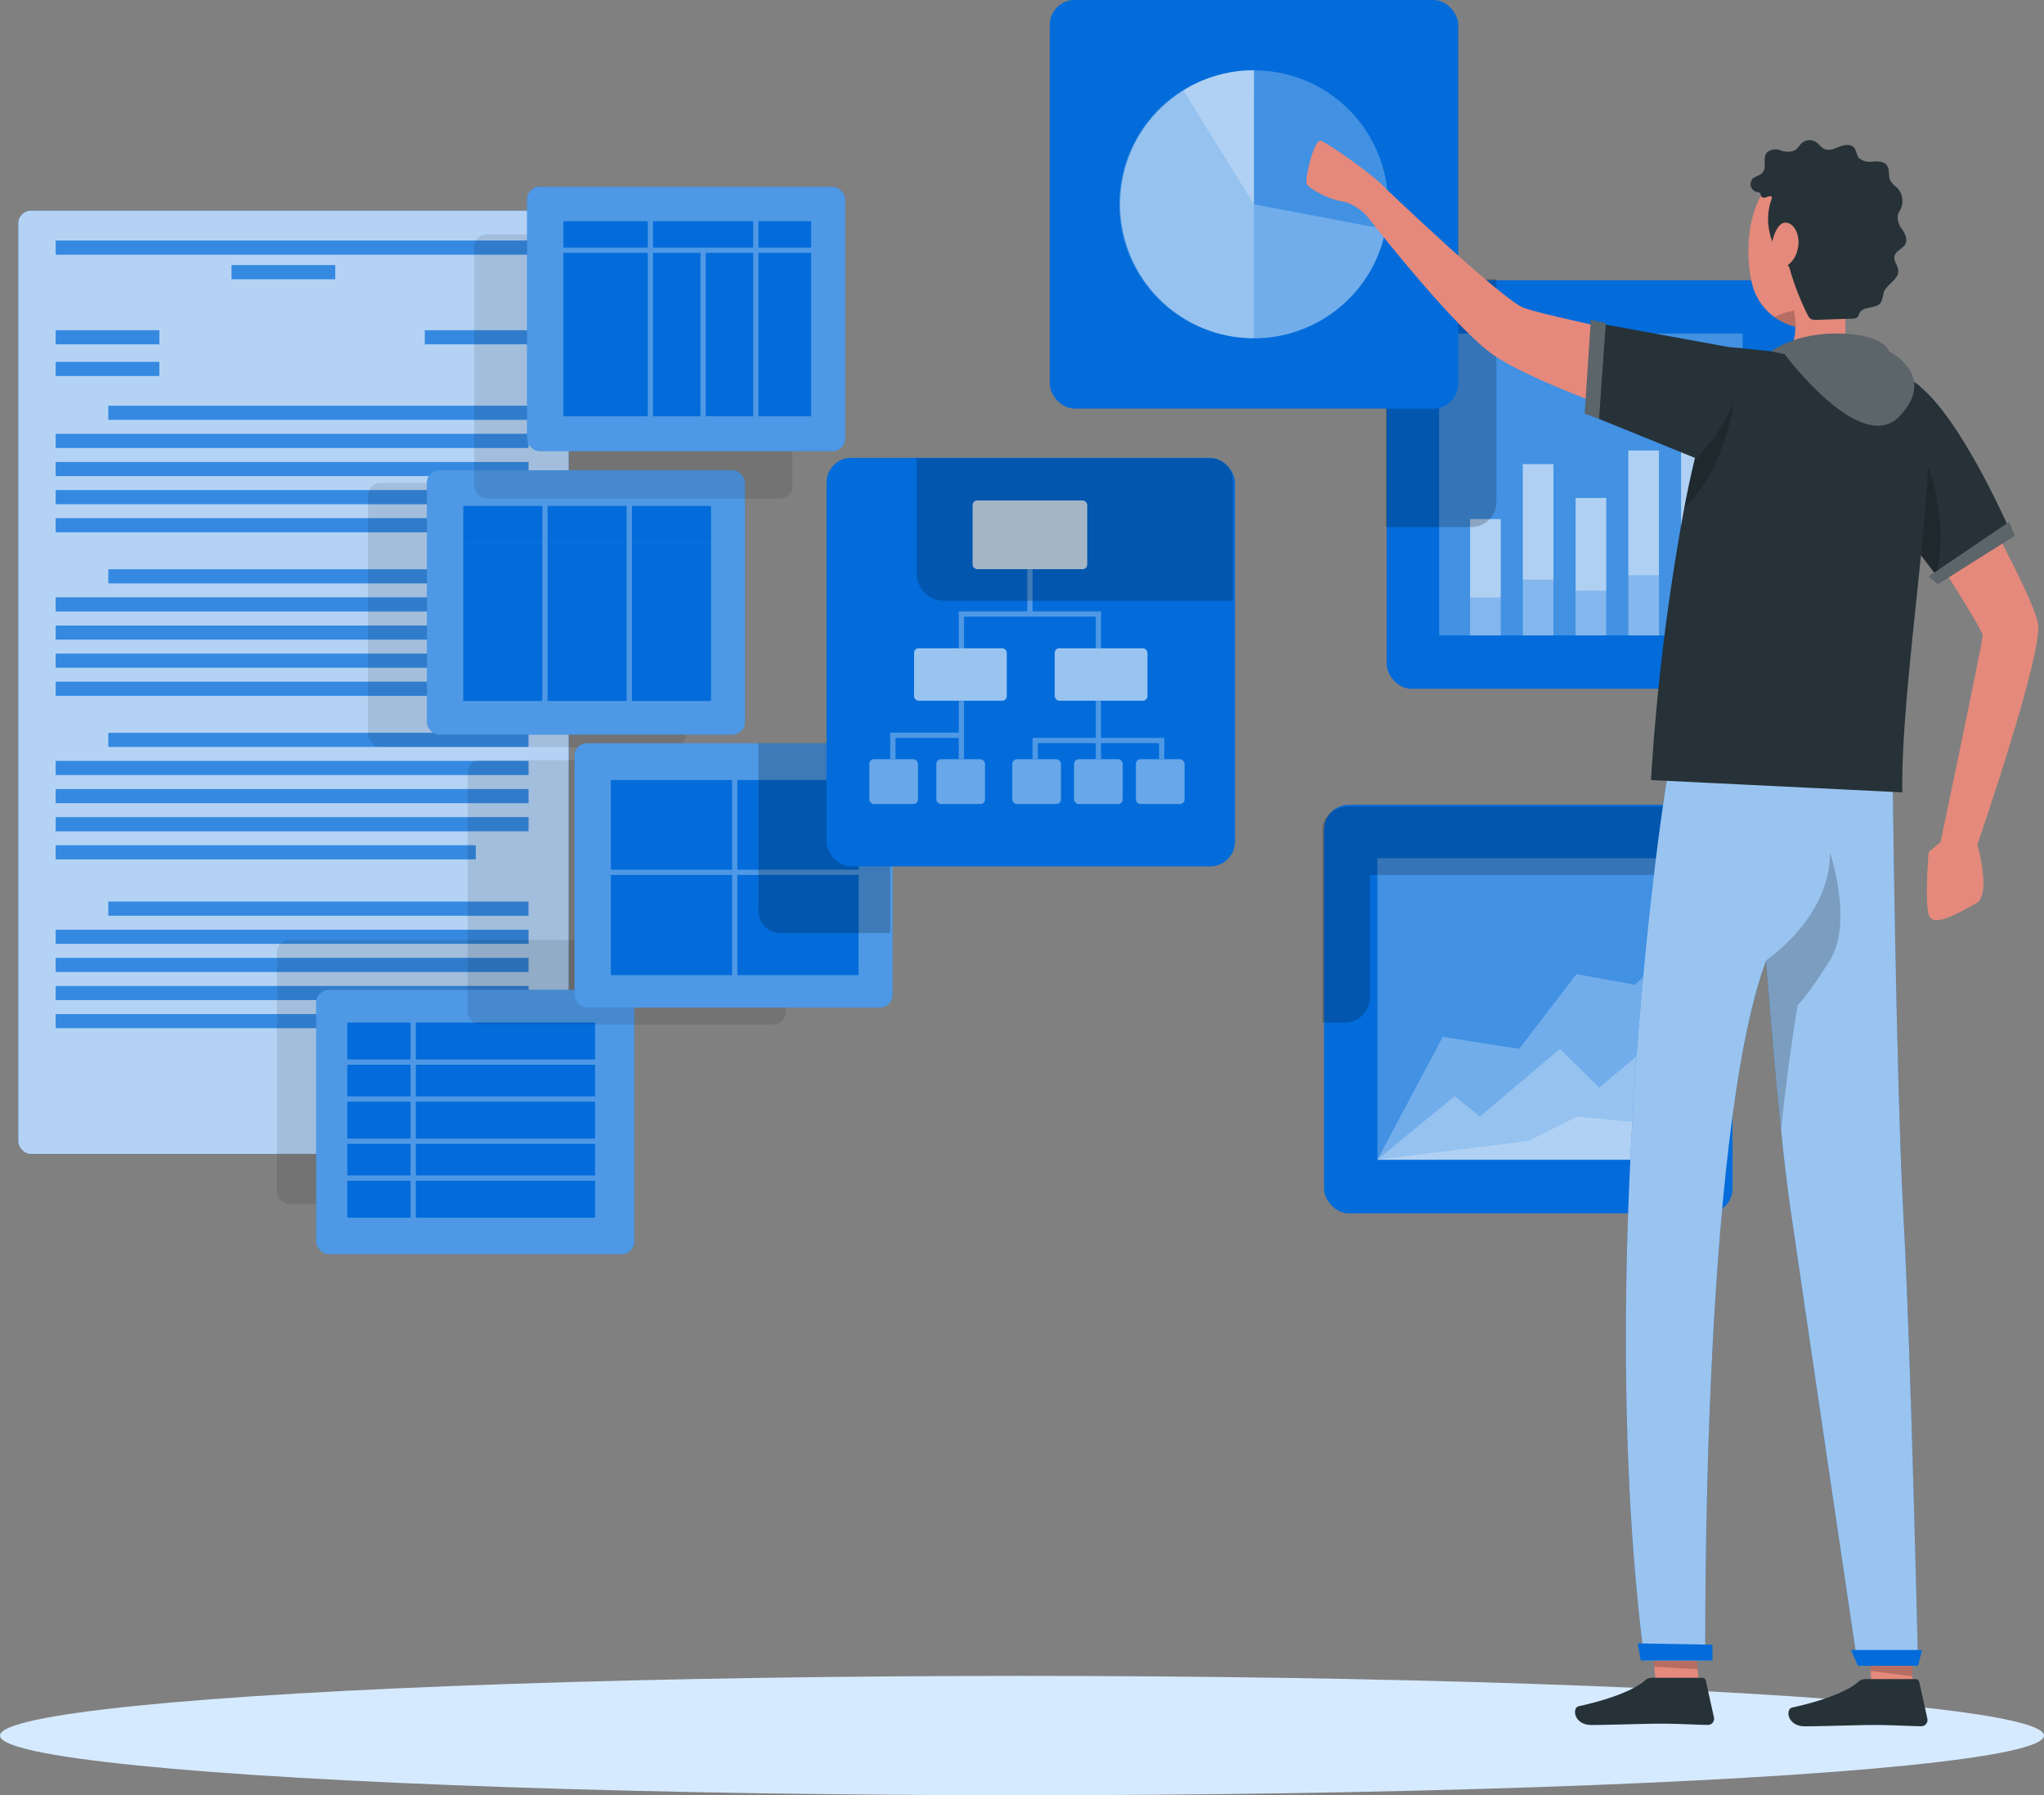 <svg xmlns="http://www.w3.org/2000/svg" width="387.78" height="340.52" viewBox="0 0 387.78 340.52">
  <rect x="0" y="0" width="387.78" height="340.52" fill="#808080" stroke="none"/>
  <g id="Visual_data-rafiki" data-name="Visual data-rafiki" transform="translate(-56.11 -87.04)">
    <g id="freepik--Shadow--inject-13">
      <ellipse id="freepik--path--inject-13" cx="193.89" cy="11.32" rx="193.89" ry="11.32" transform="translate(56.11 404.92)" fill="#d6eaff"/>
    </g>
    <g id="freepik--Script--inject-13">
      <rect id="Rectángulo_127" data-name="Rectángulo 127" width="104.42" height="178.9" rx="2.37" transform="translate(59.58 127.01)" fill="#036cda"/>
      <rect id="Rectángulo_128" data-name="Rectángulo 128" width="104.42" height="178.9" rx="2.37" transform="translate(59.58 127.01)" fill="#fff" opacity="0.7"/>
      <rect id="Rectángulo_129" data-name="Rectángulo 129" width="19.67" height="2.67" transform="translate(66.67 149.68)" fill="#036cda"/>
      <rect id="Rectángulo_130" data-name="Rectángulo 130" width="19.67" height="2.67" transform="translate(66.67 155.68)" fill="#036cda"/>
      <rect id="Rectángulo_131" data-name="Rectángulo 131" width="19.67" height="2.67" transform="translate(136.71 149.68)" fill="#036cda"/>
      <rect id="Rectángulo_132" data-name="Rectángulo 132" width="19.67" height="2.67" transform="translate(100.04 137.33)" fill="#036cda"/>
      <rect id="Rectángulo_133" data-name="Rectángulo 133" width="89.71" height="2.67" transform="translate(66.67 132.67)" fill="#036cda"/>
      <rect id="Rectángulo_134" data-name="Rectángulo 134" width="79.7" height="2.67" transform="translate(76.67 164)" fill="#036cda"/>
      <rect id="Rectángulo_135" data-name="Rectángulo 135" width="89.71" height="2.67" transform="translate(66.67 169.33)" fill="#036cda"/>
      <rect id="Rectángulo_136" data-name="Rectángulo 136" width="89.71" height="2.67" transform="translate(66.67 174.67)" fill="#036cda"/>
      <rect id="Rectángulo_137" data-name="Rectángulo 137" width="89.71" height="2.67" transform="translate(66.67 180)" fill="#036cda"/>
      <rect id="Rectángulo_138" data-name="Rectángulo 138" width="79.7" height="2.67" transform="translate(66.67 185.33)" fill="#036cda"/>
      <rect id="Rectángulo_139" data-name="Rectángulo 139" width="79.7" height="2.67" transform="translate(76.67 195.02)" fill="#036cda"/>
      <rect id="Rectángulo_140" data-name="Rectángulo 140" width="89.71" height="2.67" transform="translate(66.67 200.35)" fill="#036cda"/>
      <rect id="Rectángulo_141" data-name="Rectángulo 141" width="89.71" height="2.67" transform="translate(66.67 205.69)" fill="#036cda"/>
      <rect id="Rectángulo_142" data-name="Rectángulo 142" width="89.71" height="2.67" transform="translate(66.67 211.02)" fill="#036cda"/>
      <rect id="Rectángulo_143" data-name="Rectángulo 143" width="79.7" height="2.67" transform="translate(66.67 216.35)" fill="#036cda"/>
      <rect id="Rectángulo_144" data-name="Rectángulo 144" width="79.7" height="2.67" transform="translate(76.67 226.04)" fill="#036cda"/>
      <rect id="Rectángulo_145" data-name="Rectángulo 145" width="89.71" height="2.67" transform="translate(66.67 231.37)" fill="#036cda"/>
      <rect id="Rectángulo_146" data-name="Rectángulo 146" width="89.71" height="2.67" transform="translate(66.67 236.71)" fill="#036cda"/>
      <rect id="Rectángulo_147" data-name="Rectángulo 147" width="89.71" height="2.67" transform="translate(66.67 242.04)" fill="#036cda"/>
      <rect id="Rectángulo_148" data-name="Rectángulo 148" width="79.7" height="2.67" transform="translate(66.67 247.37)" fill="#036cda"/>
      <rect id="Rectángulo_149" data-name="Rectángulo 149" width="79.7" height="2.67" transform="translate(76.67 258.06)" fill="#036cda"/>
      <rect id="Rectángulo_150" data-name="Rectángulo 150" width="89.71" height="2.67" transform="translate(66.67 263.39)" fill="#036cda"/>
      <rect id="Rectángulo_151" data-name="Rectángulo 151" width="89.71" height="2.67" transform="translate(66.67 268.73)" fill="#036cda"/>
      <rect id="Rectángulo_152" data-name="Rectángulo 152" width="89.71" height="2.67" transform="translate(66.67 274.06)" fill="#036cda"/>
      <rect id="Rectángulo_153" data-name="Rectángulo 153" width="79.7" height="2.67" transform="translate(66.67 279.39)" fill="#036cda"/>
      <rect id="Rectángulo_154" data-name="Rectángulo 154" width="19.67" height="2.67" transform="translate(136.71 294.77)" fill="#036cda"/>
      <g id="Grupo_22" data-name="Grupo 22" opacity="0.2">
        <rect id="Rectángulo_155" data-name="Rectángulo 155" width="19.67" height="2.67" transform="translate(66.67 149.68)" fill="#fff"/>
        <rect id="Rectángulo_156" data-name="Rectángulo 156" width="19.67" height="2.67" transform="translate(66.67 155.68)" fill="#fff"/>
        <rect id="Rectángulo_157" data-name="Rectángulo 157" width="19.67" height="2.67" transform="translate(136.71 149.68)" fill="#fff"/>
        <rect id="Rectángulo_158" data-name="Rectángulo 158" width="19.67" height="2.67" transform="translate(100.04 137.33)" fill="#fff"/>
        <rect id="Rectángulo_159" data-name="Rectángulo 159" width="89.71" height="2.67" transform="translate(66.67 132.67)" fill="#fff"/>
        <rect id="Rectángulo_160" data-name="Rectángulo 160" width="79.7" height="2.67" transform="translate(76.67 164)" fill="#fff"/>
        <rect id="Rectángulo_161" data-name="Rectángulo 161" width="89.71" height="2.67" transform="translate(66.67 169.33)" fill="#fff"/>
        <rect id="Rectángulo_162" data-name="Rectángulo 162" width="89.71" height="2.67" transform="translate(66.67 174.67)" fill="#fff"/>
        <rect id="Rectángulo_163" data-name="Rectángulo 163" width="89.71" height="2.67" transform="translate(66.67 180)" fill="#fff"/>
        <rect id="Rectángulo_164" data-name="Rectángulo 164" width="79.7" height="2.67" transform="translate(66.67 185.33)" fill="#fff"/>
        <rect id="Rectángulo_165" data-name="Rectángulo 165" width="79.7" height="2.67" transform="translate(76.67 195.02)" fill="#fff"/>
        <rect id="Rectángulo_166" data-name="Rectángulo 166" width="89.71" height="2.67" transform="translate(66.67 200.35)" fill="#fff"/>
        <rect id="Rectángulo_167" data-name="Rectángulo 167" width="89.71" height="2.67" transform="translate(66.67 205.69)" fill="#fff"/>
        <rect id="Rectángulo_168" data-name="Rectángulo 168" width="89.71" height="2.67" transform="translate(66.67 211.02)" fill="#fff"/>
        <rect id="Rectángulo_169" data-name="Rectángulo 169" width="79.7" height="2.67" transform="translate(66.67 216.35)" fill="#fff"/>
        <rect id="Rectángulo_170" data-name="Rectángulo 170" width="79.7" height="2.67" transform="translate(76.67 226.04)" fill="#fff"/>
        <rect id="Rectángulo_171" data-name="Rectángulo 171" width="89.71" height="2.67" transform="translate(66.67 231.37)" fill="#fff"/>
        <rect id="Rectángulo_172" data-name="Rectángulo 172" width="89.71" height="2.67" transform="translate(66.67 236.71)" fill="#fff"/>
        <rect id="Rectángulo_173" data-name="Rectángulo 173" width="89.71" height="2.67" transform="translate(66.67 242.04)" fill="#fff"/>
        <rect id="Rectángulo_174" data-name="Rectángulo 174" width="79.7" height="2.67" transform="translate(66.67 247.37)" fill="#fff"/>
        <rect id="Rectángulo_175" data-name="Rectángulo 175" width="79.7" height="2.67" transform="translate(76.67 258.06)" fill="#fff"/>
        <rect id="Rectángulo_176" data-name="Rectángulo 176" width="89.71" height="2.67" transform="translate(66.67 263.39)" fill="#fff"/>
        <rect id="Rectángulo_177" data-name="Rectángulo 177" width="89.71" height="2.67" transform="translate(66.67 268.73)" fill="#fff"/>
        <rect id="Rectángulo_178" data-name="Rectángulo 178" width="89.71" height="2.67" transform="translate(66.67 274.06)" fill="#fff"/>
        <rect id="Rectángulo_179" data-name="Rectángulo 179" width="79.7" height="2.67" transform="translate(66.67 279.39)" fill="#fff"/>
        <rect id="Rectángulo_180" data-name="Rectángulo 180" width="19.67" height="2.67" transform="translate(136.71 294.77)" fill="#fff"/>
      </g>
    </g>
    <g id="freepik--data-2--inject-13">
      <rect id="Rectángulo_181" data-name="Rectángulo 181" width="60.34" height="50.13" rx="2.37" transform="translate(108.66 265.3)" opacity="0.1"/>
      <rect id="Rectángulo_182" data-name="Rectángulo 182" width="60.34" height="50.13" rx="2.37" transform="translate(116.1 274.79)" fill="#036cda"/>
      <rect id="Rectángulo_183" data-name="Rectángulo 183" width="60.34" height="50.13" rx="2.37" transform="translate(116.1 274.79)" fill="#fff" opacity="0.3"/>
      <rect id="Rectángulo_184" data-name="Rectángulo 184" width="12" height="6" transform="translate(122 304)" fill="#036cda"/>
      <rect id="Rectángulo_185" data-name="Rectángulo 185" width="34" height="6" transform="translate(135 304)" fill="#036cda"/>
      <rect id="Rectángulo_186" data-name="Rectángulo 186" width="12" height="7" transform="translate(122 296)" fill="#036cda"/>
      <rect id="Rectángulo_187" data-name="Rectángulo 187" width="12" height="6" transform="translate(122 289)" fill="#036cda"/>
      <rect id="Rectángulo_188" data-name="Rectángulo 188" width="34" height="7" transform="translate(135 296)" fill="#036cda"/>
      <rect id="Rectángulo_189" data-name="Rectángulo 189" width="34" height="7" transform="translate(135 311)" fill="#036cda"/>
      <rect id="Rectángulo_190" data-name="Rectángulo 190" width="34" height="6" transform="translate(135 289)" fill="#036cda"/>
      <rect id="Rectángulo_191" data-name="Rectángulo 191" width="12" height="7" transform="translate(122 311)" fill="#036cda"/>
      <rect id="Rectángulo_192" data-name="Rectángulo 192" width="12" height="7" transform="translate(122 281)" fill="#036cda"/>
      <rect id="Rectángulo_193" data-name="Rectángulo 193" width="34" height="7" transform="translate(135 281)" fill="#036cda"/>
      <rect id="Rectángulo_194" data-name="Rectángulo 194" width="60.34" height="50.13" rx="2.37" transform="translate(125.93 178.62)" opacity="0.1"/>
      <rect id="Rectángulo_195" data-name="Rectángulo 195" width="60.34" height="50.13" rx="2.37" transform="translate(137.1 176.25)" fill="#036cda"/>
      <rect id="Rectángulo_196" data-name="Rectángulo 196" width="60.34" height="50.13" rx="2.37" transform="translate(137.1 176.25)" fill="#fff" opacity="0.3"/>
      <rect id="Rectángulo_197" data-name="Rectángulo 197" width="15" height="7" transform="translate(176 183)" fill="#036cda"/>
      <rect id="Rectángulo_198" data-name="Rectángulo 198" width="15" height="7" transform="translate(160 183)" fill="#036cda"/>
      <rect id="Rectángulo_199" data-name="Rectángulo 199" width="15" height="30" transform="translate(160 190)" fill="#036cda"/>
      <rect id="Rectángulo_200" data-name="Rectángulo 200" width="15" height="30" transform="translate(176 190)" fill="#036cda"/>
      <rect id="Rectángulo_201" data-name="Rectángulo 201" width="15" height="7" transform="translate(144 183)" fill="#036cda"/>
      <rect id="Rectángulo_202" data-name="Rectángulo 202" width="15" height="30" transform="translate(144 190)" fill="#036cda"/>
      <rect id="Rectángulo_203" data-name="Rectángulo 203" width="60.34" height="50.13" rx="2.37" transform="translate(144.83 231.23)" opacity="0.1"/>
      <rect id="Rectángulo_204" data-name="Rectángulo 204" width="60.34" height="50.13" rx="2.37" transform="translate(165.1 228.02)" fill="#036cda"/>
      <rect id="Rectángulo_205" data-name="Rectángulo 205" width="60.34" height="50.13" rx="2.37" transform="translate(165.1 228.02)" fill="#fff" opacity="0.3"/>
      <rect id="Rectángulo_206" data-name="Rectángulo 206" width="23" height="17" transform="translate(196 235)" fill="#036cda"/>
      <rect id="Rectángulo_207" data-name="Rectángulo 207" width="23" height="17" transform="translate(172 235)" fill="#036cda"/>
      <rect id="Rectángulo_208" data-name="Rectángulo 208" width="23" height="19" transform="translate(172 253)" fill="#036cda"/>
      <rect id="Rectángulo_209" data-name="Rectángulo 209" width="23" height="19" transform="translate(196 253)" fill="#036cda"/>
      <path id="Trazado_899" data-name="Trazado 899" d="M225,230.39V264H204.27a4.15,4.15,0,0,1-4.27-4.46V228h23.07C224.38,228,225,229.08,225,230.39Z" opacity="0.2"/>
      <rect id="Rectángulo_210" data-name="Rectángulo 210" width="60.34" height="50.13" rx="2.37" transform="translate(146.09 131.49)" opacity="0.1"/>
      <rect id="Rectángulo_211" data-name="Rectángulo 211" width="60.34" height="50.13" rx="2.37" transform="translate(156.1 122.48)" fill="#036cda"/>
      <rect id="Rectángulo_212" data-name="Rectángulo 212" width="60.34" height="50.13" rx="2.37" transform="translate(156.1 122.48)" fill="#fff" opacity="0.3"/>
      <rect id="Rectángulo_213" data-name="Rectángulo 213" width="19" height="5" transform="translate(180 129)" fill="#036cda"/>
      <rect id="Rectángulo_214" data-name="Rectángulo 214" width="9" height="31" transform="translate(180 135)" fill="#036cda"/>
      <rect id="Rectángulo_215" data-name="Rectángulo 215" width="10" height="5" transform="translate(200 129)" fill="#036cda"/>
      <rect id="Rectángulo_216" data-name="Rectángulo 216" width="10" height="31" transform="translate(200 135)" fill="#036cda"/>
      <rect id="Rectángulo_217" data-name="Rectángulo 217" width="9" height="31" transform="translate(190 135)" fill="#036cda"/>
      <rect id="Rectángulo_218" data-name="Rectángulo 218" width="16" height="31" transform="translate(163 135)" fill="#036cda"/>
      <rect id="Rectángulo_219" data-name="Rectángulo 219" width="16" height="5" transform="translate(163 129)" fill="#036cda"/>
    </g>
    <g id="freepik--data-1--inject-13">
      <rect id="Rectángulo_220" data-name="Rectángulo 220" width="77.5" height="77.5" rx="4.71" transform="translate(307.3 239.69)" fill="#036cda"/>
      <rect id="Rectángulo_221" data-name="Rectángulo 221" width="57.58" height="57.25" transform="translate(317.42 249.82)" fill="#fff" opacity="0.25"/>
      <path id="Trazado_900" data-name="Trazado 900" d="M317.42,307l14.66-12.05,4.79,3.86,15.18-12.82,7.46,7.34,15.49-13V307Z" fill="#fff" opacity="0.25"/>
      <path id="Trazado_901" data-name="Trazado 901" d="M317.42,307l12.41-23.28,14.5,2.26,10.84-14.16,11.16,2.01,8.67-8.66V307Z" fill="#fff" opacity="0.25"/>
      <path id="Trazado_902" data-name="Trazado 902" d="M317.42,307l28.63-3.54,9.28-4.64,10,1L375,295v12Z" fill="#fff" opacity="0.25"/>
      <path id="Trazado_903" data-name="Trazado 903" d="M377,240v8a5.22,5.22,0,0,1-5,5H316v23.48a4.77,4.77,0,0,1-5,4.52h-4V244.4c0-2.6,2.4-4.4,5-4.4Z" opacity="0.2"/>
      <rect id="Rectángulo_222" data-name="Rectángulo 222" width="77.5" height="77.5" rx="4.71" transform="translate(212.91 173.88)" fill="#036cda"/>
      <rect id="Rectángulo_223" data-name="Rectángulo 223" width="21.75" height="13.03" rx="0.87" transform="translate(240.63 181.97)" fill="#fff" opacity="0.8"/>
      <rect id="Rectángulo_224" data-name="Rectángulo 224" width="17.59" height="9.95" rx="0.87" transform="translate(229.52 210)" fill="#fff" opacity="0.6"/>
      <rect id="Rectángulo_225" data-name="Rectángulo 225" width="17.59" height="9.95" rx="0.87" transform="translate(256.21 210)" fill="#fff" opacity="0.6"/>
      <rect id="Rectángulo_226" data-name="Rectángulo 226" width="9.23" height="8.5" rx="0.87" transform="translate(248.16 231.05)" fill="#fff" opacity="0.4"/>
      <rect id="Rectángulo_227" data-name="Rectángulo 227" width="9.23" height="8.5" rx="0.87" transform="translate(259.88 231.05)" fill="#fff" opacity="0.4"/>
      <rect id="Rectángulo_228" data-name="Rectángulo 228" width="9.23" height="8.5" rx="0.87" transform="translate(271.61 231.05)" fill="#fff" opacity="0.4"/>
      <rect id="Rectángulo_229" data-name="Rectángulo 229" width="9.23" height="8.5" rx="0.87" transform="translate(221.03 231.05)" fill="#fff" opacity="0.4"/>
      <rect id="Rectángulo_230" data-name="Rectángulo 230" width="9.23" height="8.5" rx="0.87" transform="translate(233.75 231.05)" fill="#fff" opacity="0.4"/>
      <g id="Grupo_23" data-name="Grupo 23" opacity="0.3">
        <path id="Trazado_904" data-name="Trazado 904" d="M264,210h1v-7H252v-8h-1v8H238v7h1v-6h25Z" fill="#fff"/>
        <path id="Trazado_905" data-name="Trazado 905" d="M238,226H225v5h1v-4h12v4h1V220h-1Z" fill="#fff"/>
        <path id="Trazado_906" data-name="Trazado 906" d="M265,227v-7h-1v7H252v4h1v-3h11v3h1v-3h11v3h1v-4Z" fill="#fff"/>
      </g>
      <path id="Trazado_907" data-name="Trazado 907" d="M290,178.59V201H235.07a5.25,5.25,0,0,1-5.07-5V174h55.71a4.27,4.27,0,0,1,4.29,4.59Z" opacity="0.2"/>
      <rect id="Rectángulo_231" data-name="Rectángulo 231" width="77.5" height="77.5" rx="4.71" transform="translate(319.18 140.19)" fill="#036cda"/>
      <rect id="Rectángulo_232" data-name="Rectángulo 232" width="57.58" height="57.25" transform="translate(329.14 150.31)" fill="#fff" opacity="0.25"/>
      <rect id="Rectángulo_233" data-name="Rectángulo 233" width="5.8" height="14.87" transform="translate(335.02 185.5)" fill="#fff" opacity="0.35"/>
      <rect id="Rectángulo_234" data-name="Rectángulo 234" width="5.8" height="22.06" transform="translate(335.02 185.5)" fill="#fff" opacity="0.35"/>
      <rect id="Rectángulo_235" data-name="Rectángulo 235" width="5.8" height="21.89" transform="translate(345.02 175.08)" fill="#fff" opacity="0.35"/>
      <rect id="Rectángulo_236" data-name="Rectángulo 236" width="5.8" height="32.48" transform="translate(345.02 175.08)" fill="#fff" opacity="0.35"/>
      <rect id="Rectángulo_237" data-name="Rectángulo 237" width="5.8" height="17.57" transform="translate(355.03 181.49)" fill="#fff" opacity="0.35"/>
      <rect id="Rectángulo_238" data-name="Rectángulo 238" width="5.8" height="26.07" transform="translate(355.03 181.49)" fill="#fff" opacity="0.35"/>
      <rect id="Rectángulo_239" data-name="Rectángulo 239" width="5.8" height="23.64" transform="translate(365.04 172.49)" fill="#fff" opacity="0.35"/>
      <rect id="Rectángulo_240" data-name="Rectángulo 240" width="5.8" height="35.07" transform="translate(365.04 172.49)" fill="#fff" opacity="0.35"/>
      <rect id="Rectángulo_241" data-name="Rectángulo 241" width="5.8" height="32.9" transform="translate(375.04 158.74)" fill="#fff" opacity="0.35"/>
      <rect id="Rectángulo_242" data-name="Rectángulo 242" width="5.8" height="48.82" transform="translate(375.04 158.74)" fill="#fff" opacity="0.35"/>
      <path id="Trazado_908" data-name="Trazado 908" d="M340,140v42.4a4.72,4.72,0,0,1-4.83,4.6H319V144.89a5,5,0,0,1,4.88-4.89Z" opacity="0.2"/>
      <rect id="Rectángulo_243" data-name="Rectángulo 243" width="77.5" height="77.5" rx="4.71" transform="translate(255.27 87.04)" fill="#036cda"/>
      <circle id="Elipse_21" data-name="Elipse 21" cx="25.41" cy="25.41" r="25.41" transform="translate(264.882 146.804) rotate(-80.78)" fill="#fff" opacity="0.25"/>
      <path id="Trazado_909" data-name="Trazado 909" d="M294,125.79l25,4.74a25.41,25.41,0,1,1-25-30.16Z" fill="#fff" opacity="0.25"/>
      <path id="Trazado_910" data-name="Trazado 910" d="M294,125.79V151.2a25.418,25.418,0,1,1,.07-50.835Z" fill="#fff" opacity="0.25"/>
      <path id="Trazado_911" data-name="Trazado 911" d="M294,125.79l-13.39-21.6a25,25,0,0,1,6.39-2.83,25.319,25.319,0,0,1,6.92-1Z" fill="#fff" opacity="0.25"/>
    </g>
    <g id="freepik--Character--inject-13">
      <g id="freepik--group--inject-13">
        <path id="Trazado_912" data-name="Trazado 912" d="M428.25,176s13.5,23.66,14.5,29.33-11.5,41.92-11.5,41.92,2.75,9.54-.25,11.15-8.24,4.85-9,2.1,0-11.82,0-11.82l2.26-1.93s8-37.88,8-39.19-14.51-23.65-14.51-23.65Z" fill="#e4897b"/>
        <path id="Trazado_913" data-name="Trazado 913" d="M378.48,407.03l-8.11.85-.41-4.7-1.11-12.79,8.11-.86,1.23,14.13Z" fill="#e4897b"/>
        <path id="Trazado_914" data-name="Trazado 914" d="M418.96,406H411.1l-.07-1.78-.01-.22-.4-11.4-.01-.23-.16-4.37h7.87Z" fill="#e4897b"/>
        <path id="Trazado_915" data-name="Trazado 915" d="M376.96,389.53l1.23,14.13-8.23-.48-1.11-12.79Z" opacity="0.2"/>
        <path id="Trazado_916" data-name="Trazado 916" d="M418.91,405h-.01l-7.87-1h-.01l-.41-11h.01l7.88.63.4,11.02Z" opacity="0.2"/>
        <path id="Trazado_917" data-name="Trazado 917" d="M437.28,187.33l-13.53,9.2-.26-.33-8.21-10.7-5-6.56,7.43-20.2C426.25,162,437.28,187.33,437.28,187.33Z" fill="#263238"/>
        <path id="Trazado_918" data-name="Trazado 918" d="M423.49,196.2l-8.21-10.7,6.59-10.11S425.9,185.83,423.49,196.2Z" opacity="0.2"/>
        <path id="Trazado_919" data-name="Trazado 919" d="M410,405.53h9.55a.68.68,0,0,1,.67.54l1.55,7a1.18,1.18,0,0,1-1.15,1.4c-3.09-.05-5.34-.24-9.22-.24-2.39,0-9.6.25-12.9.25s-3.73-3.26-2.38-3.56c6.06-1.32,10.62-3.15,12.56-4.89a1.89,1.89,0,0,1,1.32-.5Z" fill="#263238"/>
        <path id="Trazado_920" data-name="Trazado 920" d="M369.51,405.28h9.55a.68.68,0,0,1,.67.54l1.55,7a1.18,1.18,0,0,1-1.15,1.4c-3.09-.05-5.34-.24-9.22-.24-2.39,0-9.6.25-12.9.25s-3.73-3.26-2.38-3.56c6.06-1.32,10.62-3.15,12.56-4.89a1.89,1.89,0,0,1,1.32-.5Z" fill="#263238"/>
        <path id="Trazado_921" data-name="Trazado 921" d="M368.11,402h11.53s-.94-99.25,11.53-132.77c.88,11.08,1.87,22.57,2.84,32.15.6,5.93,1.21,11,1.78,14.91,3.63,25,12.78,86.71,12.78,86.71H420s-1.36-59.14-2.7-83.7c-1.49-26.67-2.13-85.3-2.2-90.3H373.36C369.39,250,359.21,334,368.11,402Z" fill="#036cda"/>
        <path id="Trazado_922" data-name="Trazado 922" d="M368.11,402h11.53s-.94-99.25,11.53-132.77c.88,11.08,1.87,22.57,2.84,32.15.6,5.93,1.21,11,1.78,14.91,3.63,25,12.78,86.71,12.78,86.71H420s-1.36-59.14-2.7-83.7c-1.49-26.67-2.13-85.3-2.2-90.3H373.36C369.39,250,359.21,334,368.11,402Z" fill="#fff" opacity="0.6"/>
        <path id="Trazado_923" data-name="Trazado 923" d="M388.5,140.87c.1.38.21.76.34,1.11a11,11,0,0,0,5.32,6.07,9.85,9.85,0,0,0,11.76-1.88c3.94-4,3.84-8.57,4.28-16.34a10.66,10.66,0,0,0-14.71-10.64C387.86,122.3,386.82,133.87,388.5,140.87Z" fill="#e4897b"/>
        <path id="Trazado_924" data-name="Trazado 924" d="M392.73,147.17a11,11,0,0,0,1.43.88,9.91,9.91,0,0,0,8.51.37,11.369,11.369,0,0,0-1.39-2.64,15.37,15.37,0,0,0-8.55,1.39Z" opacity="0.2"/>
        <path id="Trazado_925" data-name="Trazado 925" d="M408.38,157.25c-3.83,3.48-13.21,2.19-13.21,2.19s-5.86-1.6-4.63-3.43c3.45-.57,5.12-2.18,5.81-4.24a10,10,0,0,0,.35-3.94,20.706,20.706,0,0,0-.29-2.2L408,137C406.49,142.71,404.63,153.14,408.38,157.25Z" fill="#e4897b"/>
        <path id="Trazado_926" data-name="Trazado 926" d="M392.23,124.39c.08.22-.12.67-.27,1.18a11.421,11.421,0,0,0-.42,3.07,12.67,12.67,0,0,0,4,9,50,50,0,0,0,3.5,9.11,1.94,1.94,0,0,0,.58.77,1.86,1.86,0,0,0,1.12.19l6.78-.23a1.37,1.37,0,0,0,1.09-.38,3.26,3.26,0,0,0,.25-.61c.61-1.46,3.19-.77,4.08-2.08a7.24,7.24,0,0,0,.53-1.86c.56-1.62,2.85-2.46,2.77-4.18-.05-1-1-1.9-.68-2.86s1.5-1.26,2-2.12,0-2-.55-2.8a3.67,3.67,0,0,1-.86-2.77,6.12,6.12,0,0,1,.52-1.06,3.69,3.69,0,0,0-.67-4.13,6.3,6.3,0,0,1-1.24-1.29c-.46-.87-.07-2-.63-2.87s-1.71-.84-2.69-.78a3.179,3.179,0,0,1-2.72-.74c-.42-.57-.4-1.38-.86-1.91-.66-.74-1.86-.54-2.79-.17s-1.95.84-2.85.43c-.63-.29-1-.93-1.57-1.31a2.27,2.27,0,0,0-2.67.15c-.5.43-.8,1.08-1.37,1.42a3.68,3.68,0,0,1-2.71,0,2.56,2.56,0,0,0-2.61.43c-.84,1,.07,2.78-.79,3.79-.49.58-1.39.66-1.92,1.2a1.54,1.54,0,0,0,.74,2.46c.3.06.69.08.8.36a2.5,2.5,0,0,1,.06.38c.11.39.66.41,1,.28C391.88,124.19,392.16,124.21,392.23,124.39Z" fill="#263238"/>
        <path id="Trazado_927" data-name="Trazado 927" d="M397.15,134.35a5,5,0,0,1-2.59,3.45c-1.58.67-2.62-1.56-2.39-3.89.22-2.08,1.29-5,3-4.61S397.7,132.26,397.15,134.35Z" fill="#e4897b"/>
        <path id="Trazado_928" data-name="Trazado 928" d="M391.17,269.18c.88,11.08,1.87,22.6,2.84,32.18,1.42-13.83,3.16-23.69,3.16-23.69s1.63-1.34,6.11-8.49,0-20.5,0-20.5C403.42,261.08,391.17,269.18,391.17,269.18Z" opacity="0.2"/>
        <path id="Trazado_929" data-name="Trazado 929" d="M417,237.33,369.33,235a425.777,425.777,0,0,1,6.34-51.75,196.156,196.156,0,0,1,5-20.36,100.156,100.156,0,0,1,3.63-10s29.63,2.44,35.7,7.11S416.67,213,417,237.33Z" fill="#263238"/>
        <path id="Trazado_930" data-name="Trazado 930" d="M392.14,153.68s4.53-3.56,13-3.37,9.33,3.37,9.33,3.37,9.33,4.65,2,12.32-21.77-11.76-21.77-11.76Z" fill="#263238"/>
        <path id="Trazado_931" data-name="Trazado 931" d="M392.14,153.68s4.53-3.56,13-3.37,9.33,3.37,9.33,3.37,9.33,4.65,2,12.32-21.77-11.76-21.77-11.76Z" fill="#fff" opacity="0.25"/>
        <path id="Trazado_932" data-name="Trazado 932" d="M385.05,163.5S383,177,375.67,183.25a196.147,196.147,0,0,1,5-20.36Z" opacity="0.2"/>
        <path id="Trazado_933" data-name="Trazado 933" d="M378.94,153.06s-29.61-6.05-33.77-7.64S319,122.79,319,122.79l-4.82,3.64s16.49,21.4,24.74,27.57S376,169.49,376,169.49Z" fill="#e4897b"/>
        <path id="Trazado_934" data-name="Trazado 934" d="M385.12,153.06l-25.79-4.71-.66,17.82L377.94,174S390.09,161.81,385.12,153.06Z" fill="#263238"/>
        <path id="Trazado_935" data-name="Trazado 935" d="M319,122.79c-2.37-2.71-11-8.56-12.27-9.06s-3.11,7.15-2.74,8.15,4.61,3.12,6.75,3.37,4.42,2.44,4.42,2.44Z" fill="#e4897b"/>
        <path id="Trazado_936" data-name="Trazado 936" d="M357.93,147.7l2.83.65-1.29,18.14-2.71-.99Z" fill="#263238"/>
        <path id="Trazado_937" data-name="Trazado 937" d="M357.93,147.7l2.83.65-1.29,18.14-2.71-.99Z" fill="#fff" opacity="0.25"/>
        <path id="Trazado_938" data-name="Trazado 938" d="M422,196.38l15.28-10.35,1.05,2.64-14.56,9.16Z" fill="#263238"/>
        <path id="Trazado_939" data-name="Trazado 939" d="M422,196.38l15.28-10.35,1.05,2.64-14.56,9.16Z" fill="#fff" opacity="0.25"/>
        <path id="Trazado_940" data-name="Trazado 940" d="M366.81,398.75l.57,3.25H381v-3Z" fill="#036cda"/>
        <path id="Trazado_941" data-name="Trazado 941" d="M407.27,400l1.3,3H420l.75-3Z" fill="#036cda"/>
      </g>
    </g>
  </g>
</svg>
